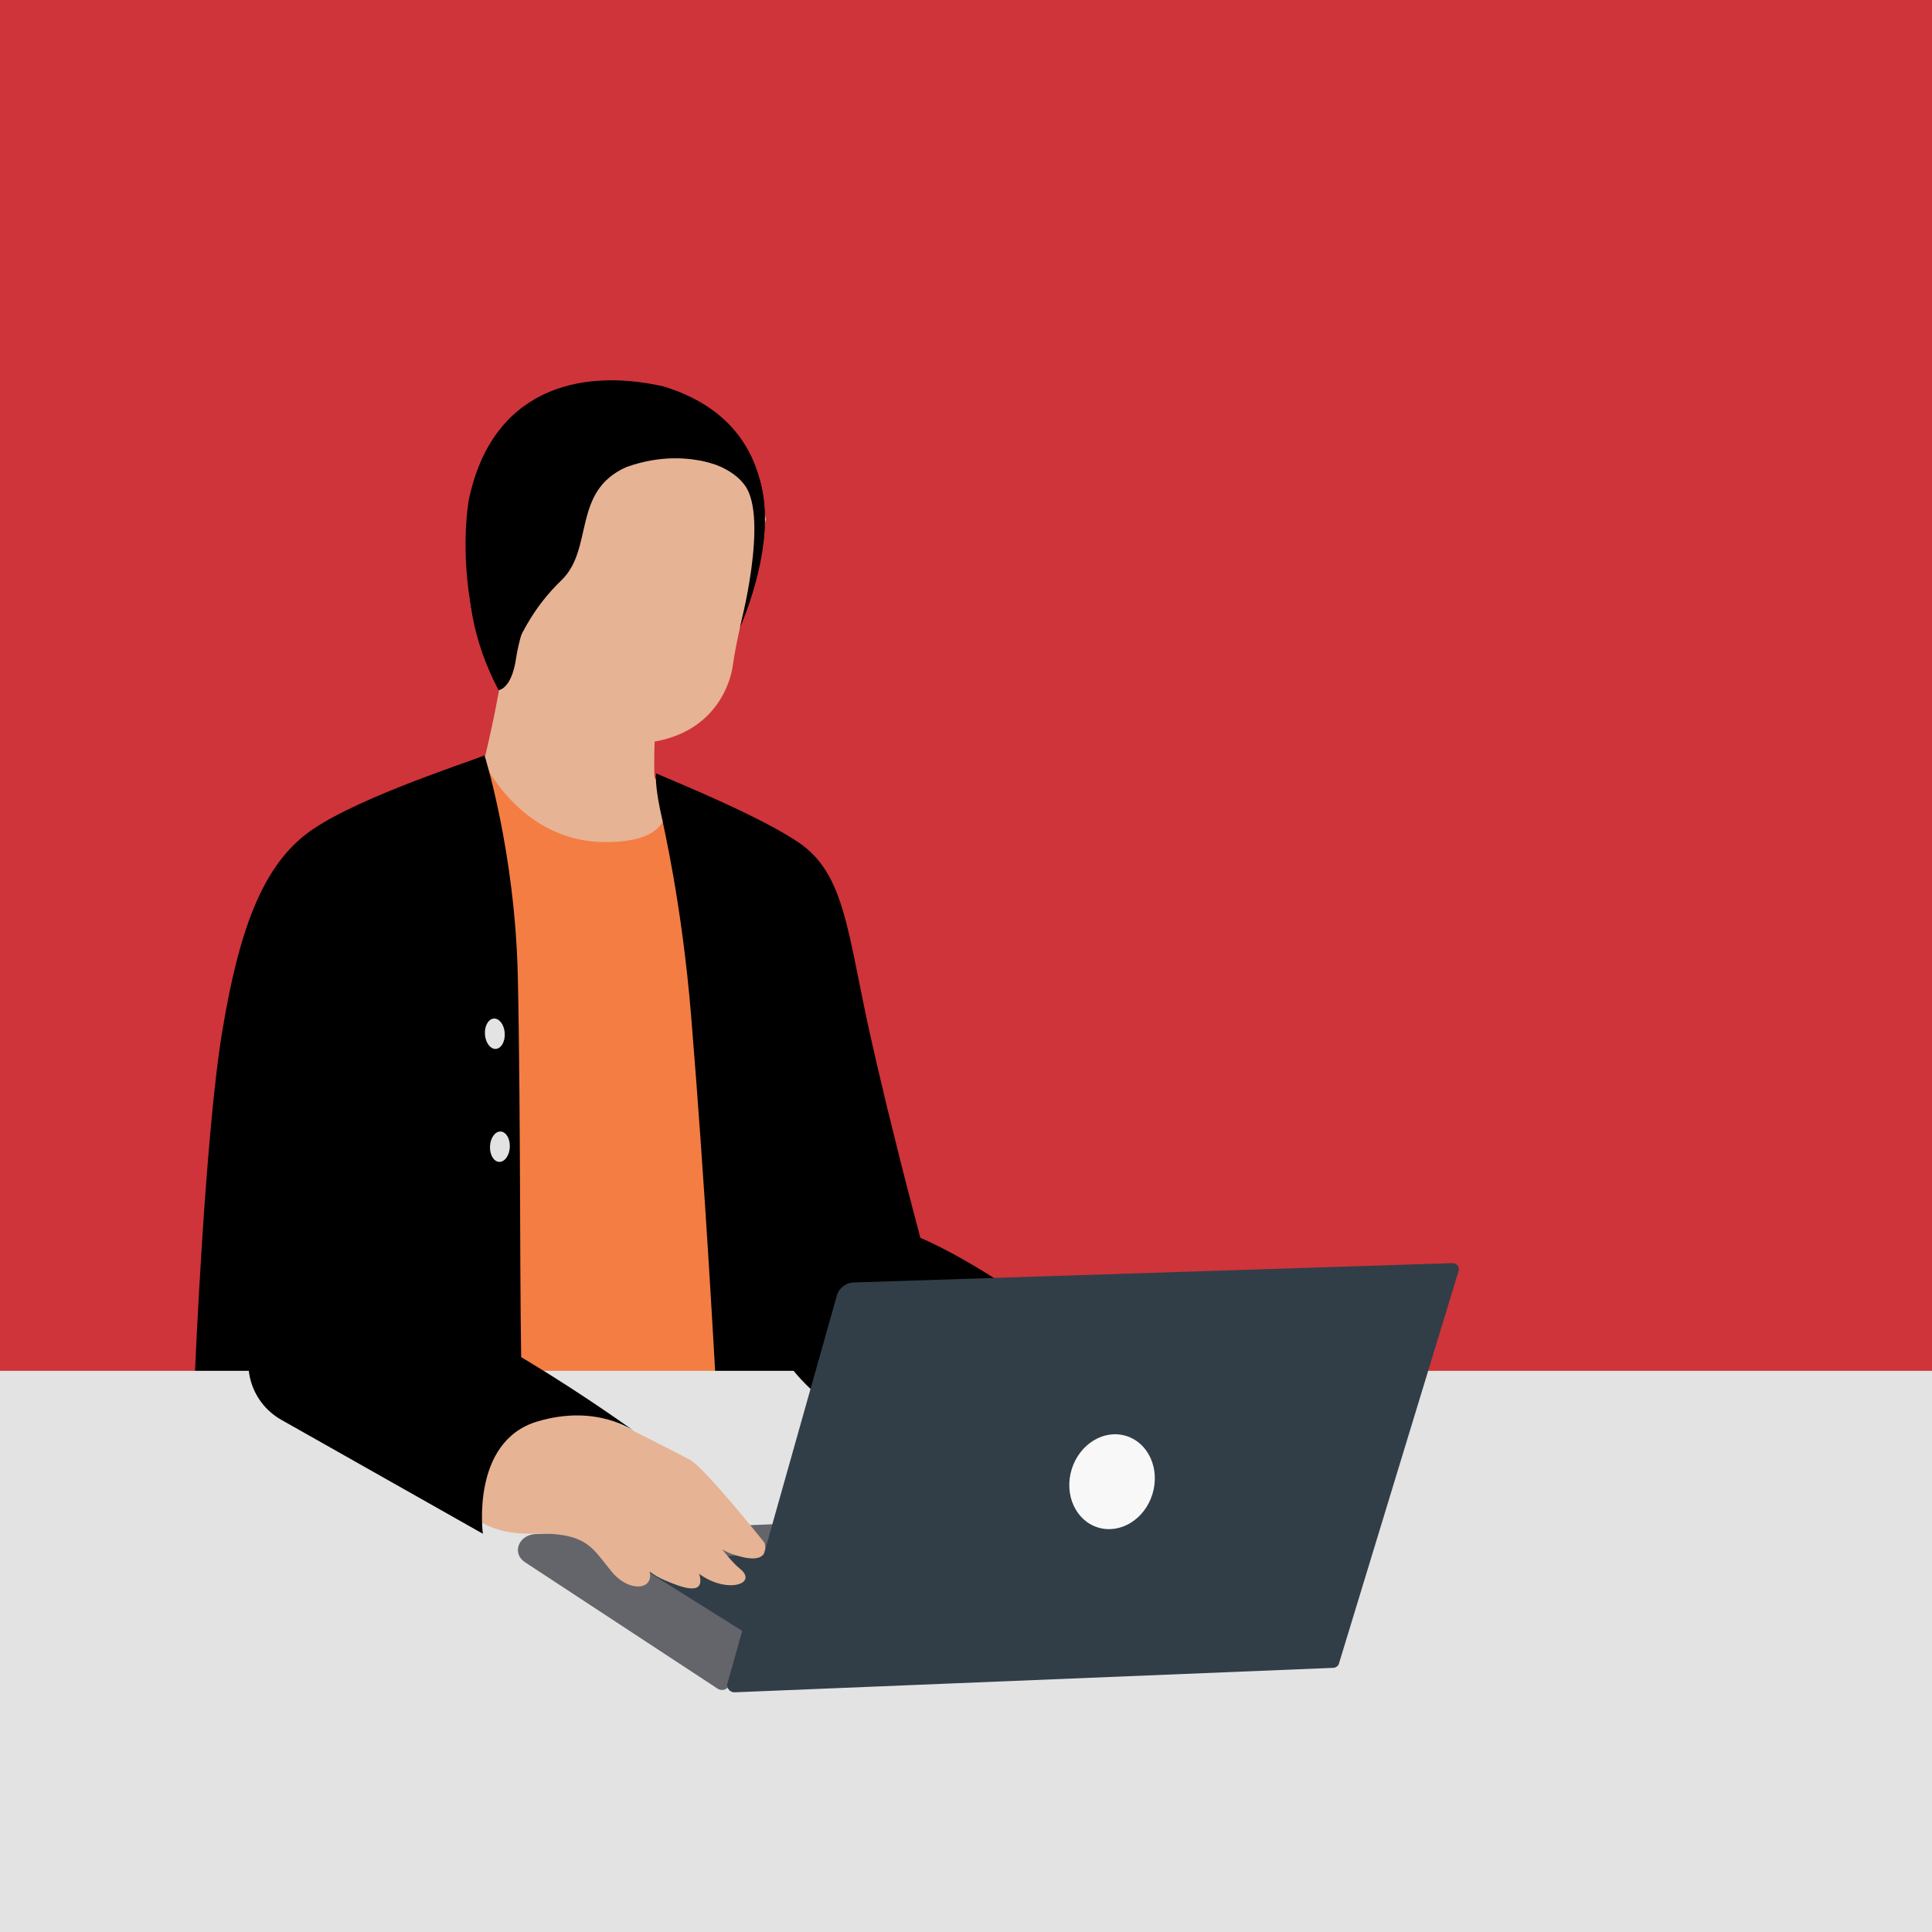 <?xml version="1.0" encoding="utf-8"?>
<!-- Generator: Adobe Illustrator 24.1.0, SVG Export Plug-In . SVG Version: 6.00 Build 0)  -->
<svg version="1.1" id="Layer_1" xmlns="http://www.w3.org/2000/svg" xmlns:xlink="http://www.w3.org/1999/xlink" x="0px" y="0px"
	 viewBox="0 0 1500 1500" style="enable-background:new 0 0 1500 1500;" xml:space="preserve">
<style type="text/css">
	.st0{fill:#CE3439;}
	.st1{fill:#E6B394;}
	.st2{fill:#F47D43;}
	.st3{fill:#E3E3E3;}
	.st4{fill:#63656A;}
	.st5{fill:#313E48;}
	.st6{fill:#F8F8F8;}
</style>
<rect x="-15.2" y="-11.7" class="st0" width="1527.6" height="1527.6"/>
<polygon class="st1" points="376.4,587.7 353.3,624.3 399.1,731.4 570.3,710 507.6,602.5 "/>
<path class="st2" d="M640.7,1092.4l-50.5-2.2l-240.4-10.5l25.2-489.2c0,0,1.3,2.9,4,7.4c9.9,16.6,38.6,55.7,90.7,55.9
	c25.7,0.1,38.4-6.2,44.1-14.5c0.3-0.4,0.6-0.8,0.8-1.2c4.8-8,3.5-17.5,1.3-24.6l119.4,273.4L640.7,1092.4z"/>
<path d="M631.6,1128.3c-23.7-21.1-34.8-23.2-41.4-38.1c-2.1-4.6-33.7-4.5-34.2-12.6c-1.8-29.2-8.3-153.4-19.4-288.7
	c-7.3-89.1-22.3-150.4-22-150.8c-3.6-15.4-5.9-29.2-5.3-37.7c22.1,9.5,81.1,33.7,110.6,53.6c36.1,24.3,37.9,69.1,55.5,148.6
	c12.5,56.8,49.2,205.7,81.4,302.5C788.9,1201.8,662.6,1155.9,631.6,1128.3z"/>
<path d="M376.2,586.5c-19.3,7.5-107.1,35.9-139.8,62.1s-50.9,72.9-64.1,153.7s-20.9,262.4-20.9,262.4s255.9,52.9,253.8,8.6
	c-1.9-41.9-0.7-203-3.2-316.4C399.7,660.7,376.2,586.5,376.2,586.5z"/>
<ellipse transform="matrix(0.998 -6.671546e-02 6.671546e-02 0.998 -52.674 27.411)" class="st3" cx="384.1" cy="802.4" rx="7.7" ry="11.8"/>
<ellipse transform="matrix(4.908068e-02 -0.999 0.999 4.908068e-02 -520.425 1234.104)" class="st3" cx="387.9" cy="890.4" rx="11.8" ry="7.7"/>
<g>
	<g>
		<path d="M590.5,432.5c0,0,26.9-101.3-75.4-132.5c-67-15.1-134,3.7-151.3,89c-10.7,71.6,13.4,200.1,104.2,180.6
			C486.8,565.6,590.5,432.5,590.5,432.5z"/>
	</g>
	<path class="st1" d="M512.3,516.6c0,0-6.7,68.2-3.5,95.2c2.6,22.6-78.2,28.6-132.3-24c0,0,15.1-61.3,15.8-92
		C392.9,465.8,512.3,516.6,512.3,516.6z"/>
	<path class="st1" d="M594.8,402.9c0,0-21.9,84.7-25.7,112.9c-3.9,28.9-32.8,83-135.3,52.5c-118.7-32.8-13.6-211.9-13.6-211.9
		S567.7,306.1,594.8,402.9z"/>
	<path d="M574.2,369.1c0,0-36.3-24.9-87.8-6.5c-42.5,18.7-25.2,63.4-50.4,87.8c-21.4,20.7-34.5,43.6-49,85.3
		c-40.7-77.8-23.8-153,21.7-200.1C455,287.9,563.5,361,574.2,369.1z"/>
	<path d="M509.4,353.3c0,0,51.1-1.6,69.1,23.8c18.3,25.7-4.1,110.3-4.1,110.3s35.8-77.7,10.5-127.6
		C560.6,311.5,509.4,353.3,509.4,353.3z"/>
</g>
<rect x="-15.2" y="1064.3" class="st3" width="1527.6" height="451.5"/>
<g>
	<path class="st4" d="M557.2,1311.1l-149.6-98.2c-10.5-6.9-5-21.3,8.3-21.9l261.2-10.8l-112,129.9
		C563.1,1312.3,559.8,1312.7,557.2,1311.1z"/>
	<path class="st5" d="M641.9,1204.9l-149,6.1c-1.4,0-2,1.7-0.9,2.4l117,73.3L641.9,1204.9z"/>
</g>
<g>
	<path class="st1" d="M427.8,1144.1c0,0,29.9,13.7,39.1,21.4c9.3,7.6,12.8,17.1,31.4,42.4c18.6,25.2-6.9,31.9-22.9,12.9
		c-16-19-18.7-31.2-62.1-30.1s-54.8-23.9-54.8-23.9s-25.1-35.6,19.3-62.8c44.4-27.3,77.2-11.5,77.2-11.5s68.5,34.3,80.4,40.7
		c11.9,6.4,58.1,64.5,58.1,64.5s7.1,20-24.9,8.9c-32-11.1-43.3-55.1-61.6-60.4C488.6,1140.7,427.8,1144.1,427.8,1144.1z"/>
	<path class="st1" d="M517.1,1138.9c0,0,40.8,66,57.1,78.8s-13.8,21.5-36.4,0c-22.6-21.5-51.6-72.9-72.3-78.8
		C444.8,1133,460.8,1104.8,517.1,1138.9z"/>
	<path class="st1" d="M434.7,1153.7c0,0,24.3,6.6,40.3,30.8c16,24.3,25.8,35.9,40.9,42.3c13.8,5.9,31.8,12.7,27.1-4.4
		s-34.4-38.5-42.3-68.7c-7.9-30.2-80.8-20.6-80.8-20.6S416.2,1144.7,434.7,1153.7z"/>
</g>
<path d="M201.5,1030.8c0,0,15.7-30.2,78.4-29.3c62.7,0.9,212.7,109.8,212.7,109.8s-28.8-21.7-75.6-7.6
	c-51.7,15.6-42.1,87.1-42.1,87.1l-156.2-88.3c-25-13.9-33.6-46.1-18.1-70.1C200.8,1031.8,201.1,1031.3,201.5,1030.8z"/>
<path d="M708,1131.6c0,0-104.4-50.8-108.6-103c-2.5-31.9,57.7-88.2,108.6-70.1c22.4,7.9,69.2,34.6,107.9,64.7
	C827.5,1032.3,708,1131.6,708,1131.6z"/>
<g>
	<path class="st5" d="M1127.4,980.7l-464.7,15c-5.6,0.2-10.5,3.7-12.6,8.9L565,1306.2c-1.2,2.9,0.2,6.1,3.1,7.3c0,0,0,0,0,0
		c0.7,0.3,1.5,0.4,2.3,0.4l464.9-19c1.8-0.1,3.4-1.2,4.1-2.8l92.9-304.8c1-2.4-0.1-5.2-2.6-6.2c0,0,0,0,0,0
		C1128.9,980.8,1128.2,980.7,1127.4,980.7z"/>
	
		<ellipse transform="matrix(0.296 -0.955 0.955 0.296 -490.445 1634.635)" class="st6" cx="863.5" cy="1150" rx="37.2" ry="32.8"/>
</g>
<path d="M418,456.3c0,0-13.7,30.2-17.3,54.7c-3.6,24.5-13.7,24.8-13.7,24.8l-1-78.4L418,456.3z"/>
</svg>

